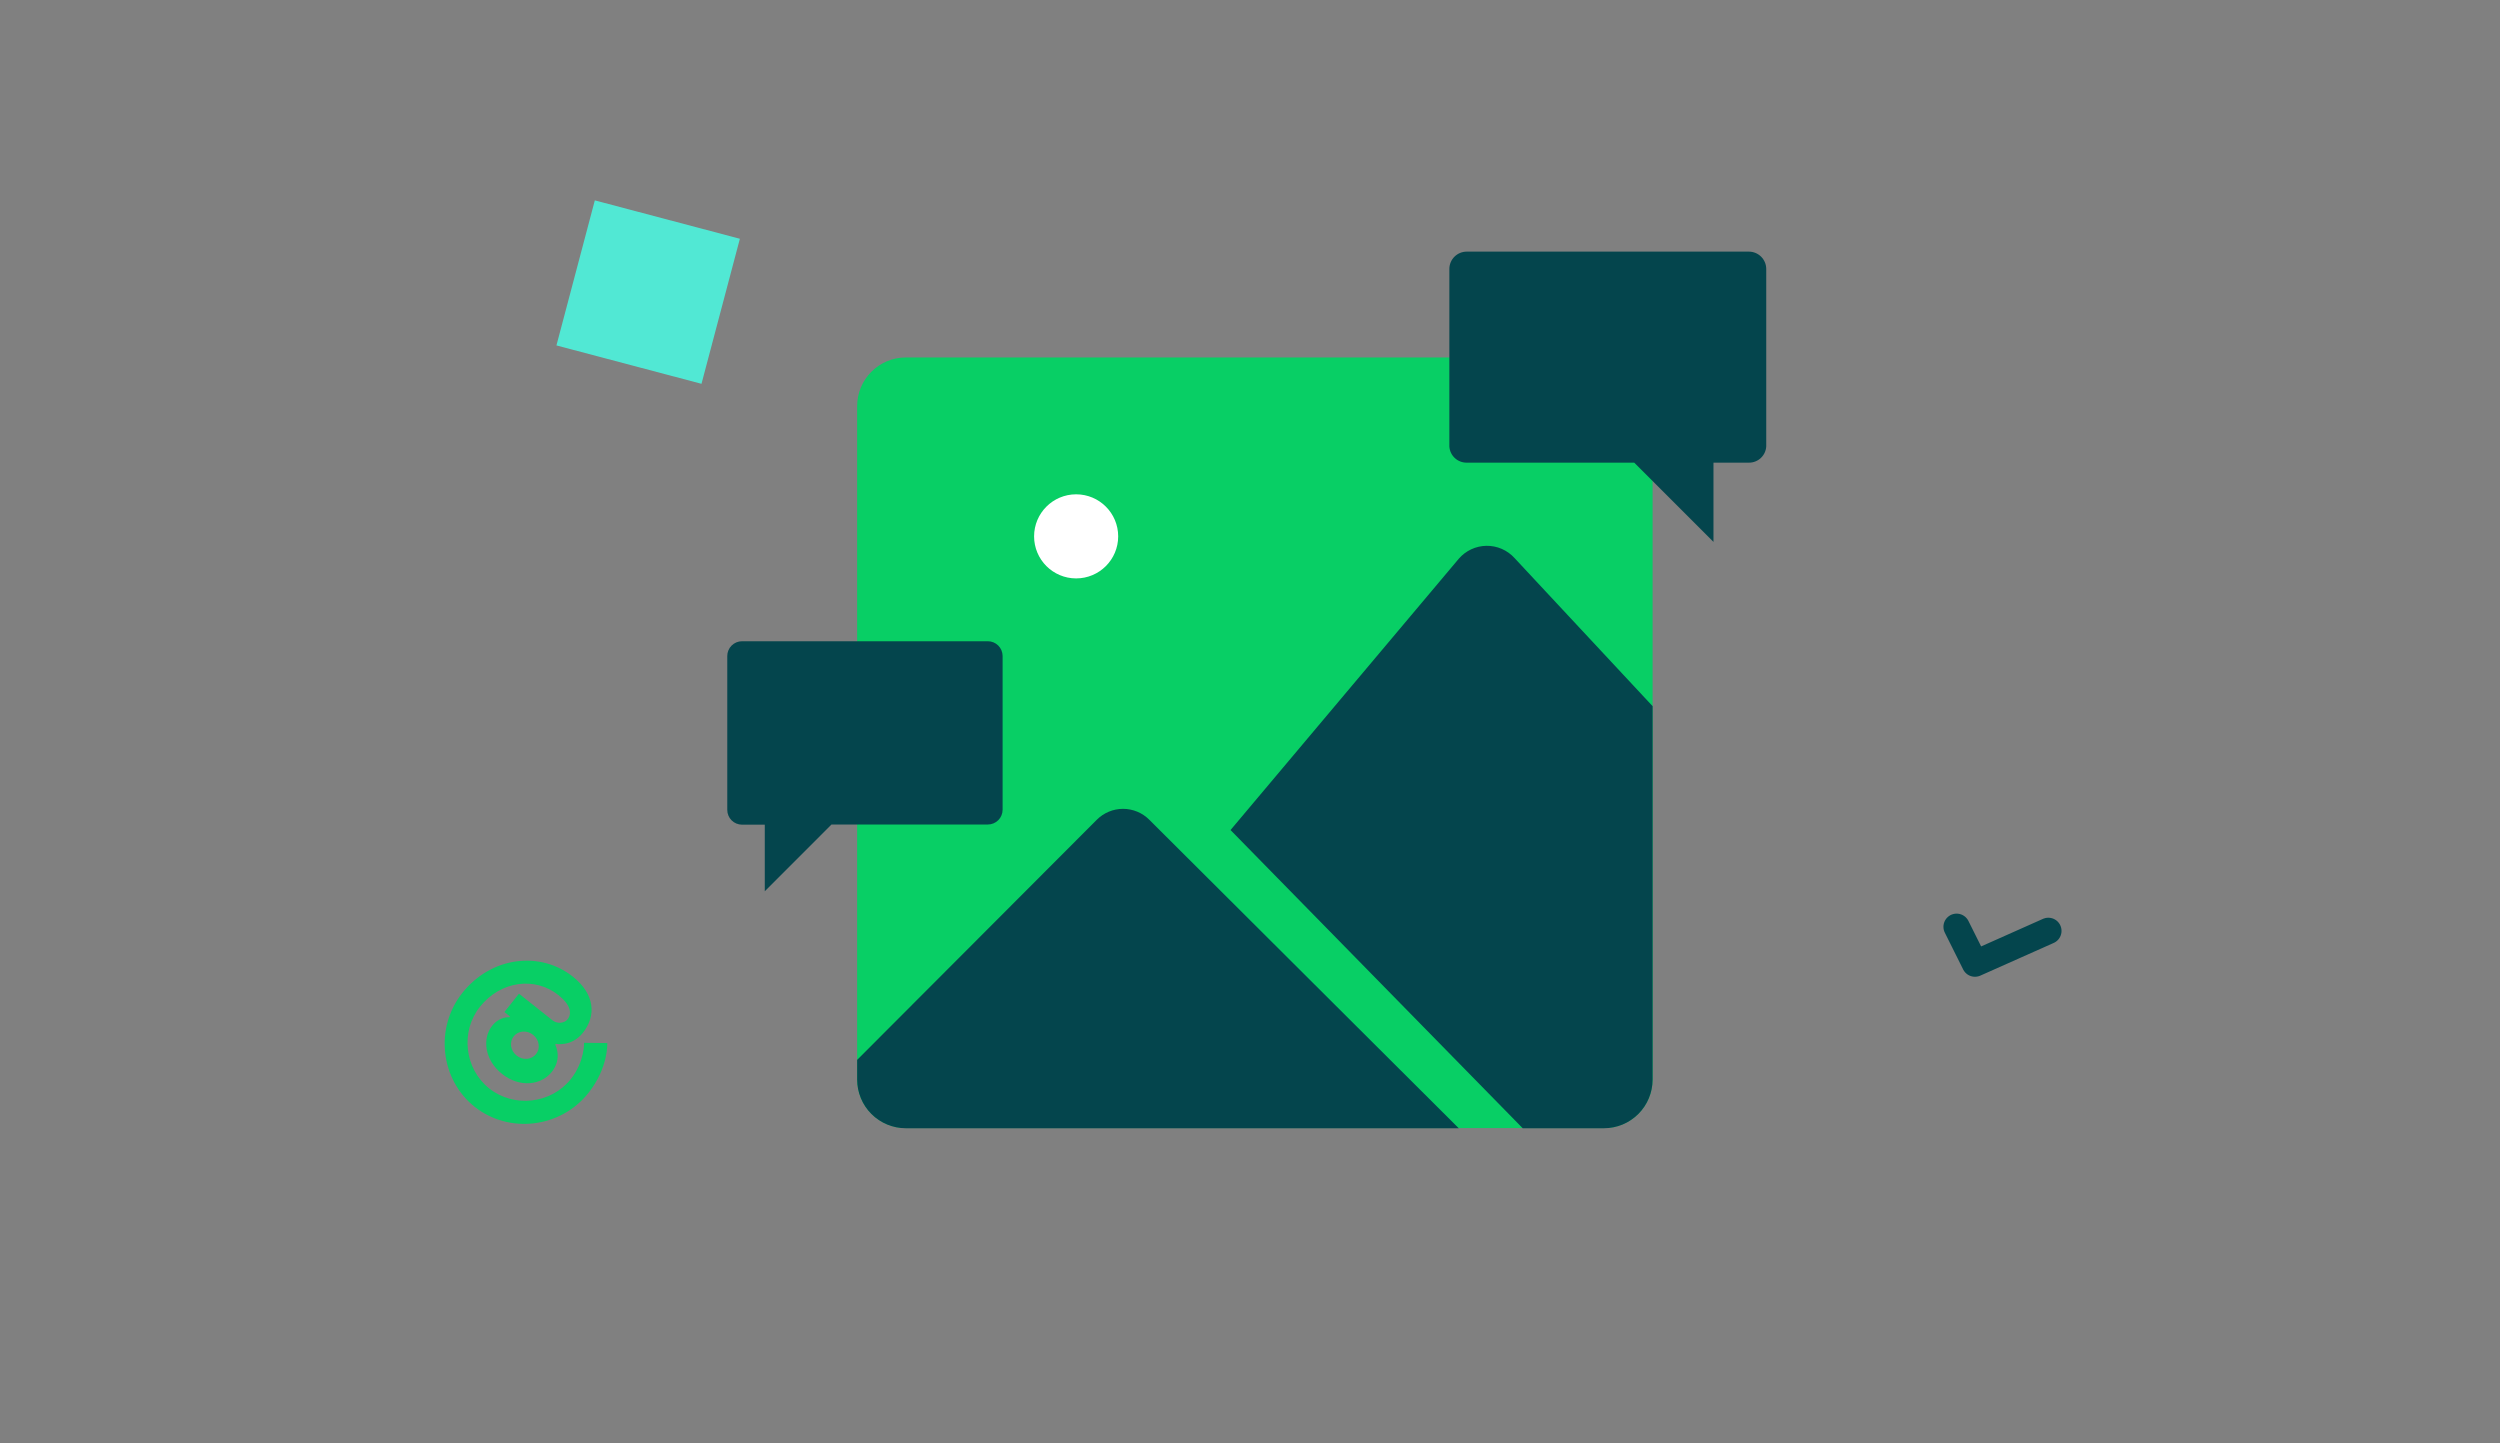 <svg width="220" height="127" viewBox="0 0 220 127" fill="none" xmlns="http://www.w3.org/2000/svg">
<rect x="0" y="0" width="220" height="127" fill="#808080" stroke="none"/>
<g clip-path="url(#clip0)">
<path d="M141.143 31.457H79.714C77.347 31.457 75.429 33.376 75.429 35.743V94.986C75.429 97.353 77.347 99.272 79.714 99.272H141.143C143.51 99.272 145.429 97.353 145.429 94.986V35.743C145.429 33.376 143.51 31.457 141.143 31.457Z" fill="#08CF65"/>
<path d="M128.371 99.286L101.143 72.143C100.84 71.837 100.48 71.594 100.082 71.429C99.685 71.263 99.259 71.178 98.829 71.178C98.398 71.178 97.972 71.263 97.575 71.429C97.178 71.594 96.817 71.837 96.514 72.143L75.429 93.271V95C75.429 96.137 75.88 97.227 76.684 98.031C77.488 98.834 78.578 99.286 79.714 99.286H128.371Z" fill="#04454D"/>
<path d="M128.371 49.171L108.286 73.043L134 99.286H141.143C142.28 99.286 143.37 98.834 144.173 98.031C144.977 97.227 145.429 96.137 145.429 95V62.143L133.271 49.1C132.959 48.758 132.578 48.485 132.153 48.301C131.728 48.117 131.269 48.025 130.805 48.032C130.342 48.039 129.886 48.144 129.466 48.34C129.046 48.537 128.673 48.82 128.371 49.171Z" fill="#04454D"/>
<path d="M94.7 50.9C96.743 50.9 98.4 49.243 98.4 47.2C98.4 45.157 96.743 43.5 94.7 43.5C92.656 43.5 91 45.157 91 47.2C91 49.243 92.656 50.9 94.7 50.9Z" fill="white"/>
<path d="M153.914 22.143H129.071C128.668 22.143 128.282 22.302 127.996 22.585C127.709 22.869 127.547 23.254 127.543 23.657V39.286C127.565 39.675 127.736 40.04 128.021 40.306C128.305 40.572 128.682 40.719 129.071 40.714H143.814L150.786 47.686V40.714H153.914C154.301 40.715 154.674 40.567 154.956 40.301C155.237 40.036 155.407 39.672 155.429 39.286V23.657C155.425 23.257 155.264 22.874 154.981 22.59C154.698 22.307 154.315 22.147 153.914 22.143V22.143Z" fill="#04454D"/>
<path d="M86.929 56.429H65.3C64.955 56.429 64.625 56.566 64.381 56.809C64.137 57.053 64 57.384 64 57.729V71.271C64 71.616 64.137 71.947 64.381 72.191C64.625 72.434 64.955 72.571 65.3 72.571H67.3V78.429L73.171 72.557H86.929C87.273 72.557 87.604 72.42 87.848 72.176C88.092 71.933 88.229 71.602 88.229 71.257V57.714C88.225 57.372 88.086 57.045 87.843 56.804C87.599 56.564 87.271 56.429 86.929 56.429V56.429Z" fill="#04454D"/>
</g>
<path d="M51.774 96.189C53.559 93.944 53.44 91.788 53.44 91.788L51.396 91.766C51.396 91.766 51.457 93.418 50.23 94.962C48.501 97.138 45.226 97.512 43.05 95.782C40.875 94.053 40.501 90.778 42.23 88.603C44.071 86.287 47.093 85.942 49.129 87.559C50.252 88.452 50.338 89.207 49.947 89.699C49.668 90.05 49.039 90.122 48.618 89.787L45.67 87.444L44.387 89.058L44.879 89.449L44.823 89.519C44.823 89.519 43.982 89.424 43.313 90.266C42.42 91.388 42.636 93.278 44.18 94.505C45.724 95.732 47.614 95.516 48.562 94.323C49.51 93.13 48.862 91.928 48.862 91.928L48.918 91.858C48.918 91.858 50.291 92.148 51.295 90.885C52.522 89.341 52.306 87.451 50.412 85.945C47.562 83.68 43.252 84.148 40.686 87.376C38.231 90.464 38.75 94.998 41.767 97.397C44.785 99.795 49.319 99.277 51.774 96.189ZM47.171 92.76C46.78 93.251 46.025 93.337 45.463 92.891C44.902 92.445 44.816 91.689 45.206 91.198C45.596 90.707 46.352 90.62 46.914 91.066C47.475 91.513 47.561 92.268 47.171 92.76Z" fill="#08CF65"/>
<path d="M65.109 21.011L52.345 17.633L48.967 30.397L61.731 33.775L65.109 21.011Z" fill="#51E8D4"/>
<path d="M172.182 81.558L173.797 84.796L180.255 81.919" stroke="#04454D" stroke-width="2.319" stroke-linecap="round" stroke-linejoin="round"/>
<defs>
<clipPath id="clip0">
<rect width="91.429" height="91.429" fill="white" transform="translate(64 15)"/>
</clipPath>
</defs>
</svg>
